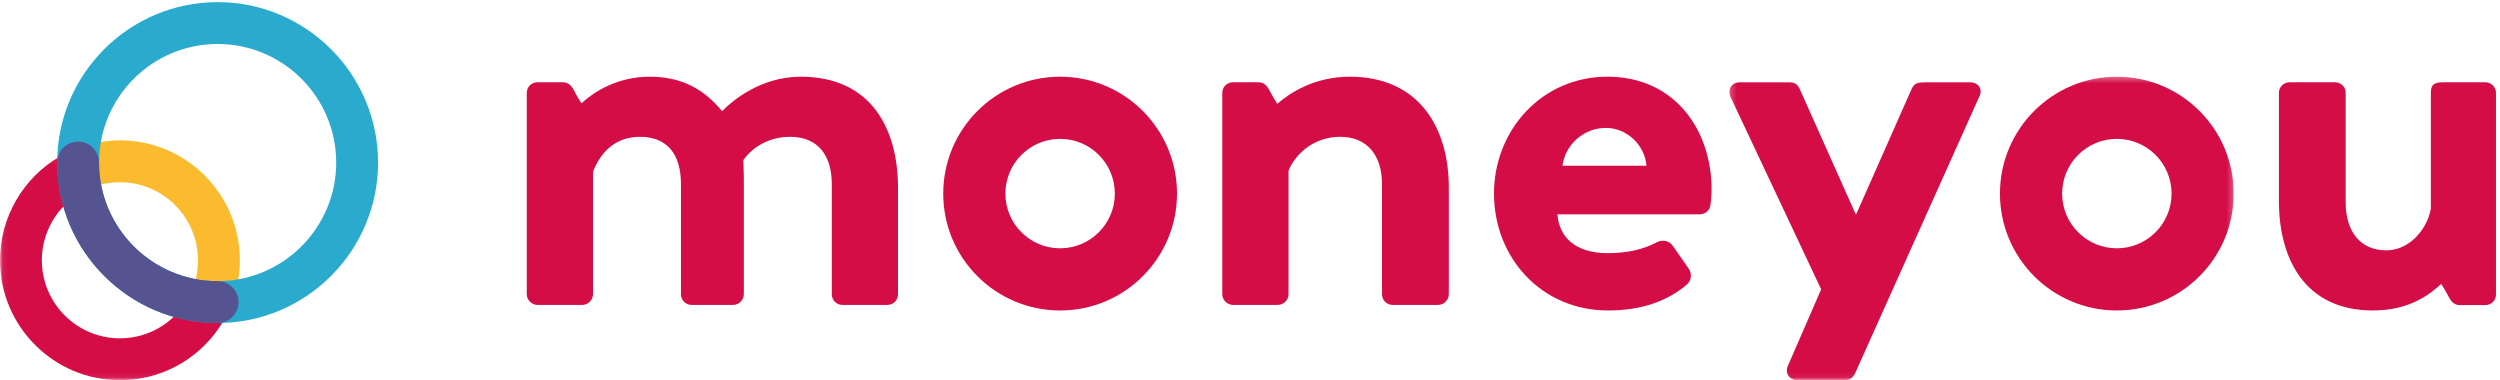 <svg xmlns="http://www.w3.org/2000/svg" xmlns:xlink="http://www.w3.org/1999/xlink" width="434" height="66" viewBox="0 0 434 66" version="1.1">
    <!-- Generator: Sketch 51.1 (57501) - http://www.bohemiancoding.com/sketch -->
    <title>02.03.01 Logos / Primary Logo / With circles</title>
    <desc>Created with Sketch.</desc>
    <defs>
        <polygon id="path-1" points="0.06 0.077 0.06 38.94 39.997 38.94 39.997 0.077"/>
        <polygon id="path-3" points="0.212 52.94 87.774 52.94 87.774 0.316 0.212 0.316"/>
    </defs>
    <g id="2.-Identity-✓" stroke="none" stroke-width="1" fill="none" fill-rule="evenodd">
        <g id="02.03.01.-Logo's" transform="translate(-147, -278)">
            <g id="02-Identity-/-03-Logos-/-Primary-Logo-/-With-circles" transform="translate(147, 278)">
                <g id="Group-7">
                    <g>
                        <g id="Group-3" transform="translate(0, 27)">
                            <mask id="mask-2" fill="white">
                                <use xlink:href="#path-1"/>
                            </mask>
                            <g id="Clip-2"/>
                            <path d="M20.816,39 C9.338,39 0,29.662 0,18.183 C0,10.71 4.039,3.772 10.541,0.077 L14.132,6.392 C9.896,8.8 7.265,13.318 7.265,18.183 C7.265,25.655 13.345,31.735 20.816,31.735 C26.275,31.735 31.177,28.485 33.306,23.457 L39.997,26.287 C36.729,34.01 29.2,39 20.816,39" id="Fill-1" fill="#D40D47" mask="url(#mask-2)"/>
                        </g>
                        <path d="M39.997,53.287 L33.304,50.457 C34.01,48.788 34.368,47.013 34.368,45.183 C34.368,37.711 28.289,31.632 20.816,31.632 C18.468,31.632 16.157,32.241 14.132,33.392 L10.541,27.077 C13.658,25.304 17.212,24.367 20.816,24.367 C32.295,24.367 41.634,33.705 41.634,45.183 C41.634,47.991 41.083,50.718 39.997,53.287" id="Fill-4" fill="#FABB2E"/>
                        <path d="M37.779,7.635 C26.427,7.635 17.192,16.87 17.192,28.221 C17.192,39.573 26.427,48.807 37.779,48.807 C49.13,48.807 58.365,39.573 58.365,28.221 C58.365,16.87 49.13,7.635 37.779,7.635 Z M9.927,28.221 C9.927,12.864 22.421,0.37 37.779,0.37 C53.136,0.37 65.63,12.864 65.63,28.221 C65.63,43.579 53.136,56.073 37.779,56.073 C22.421,56.073 9.927,43.579 9.927,28.221 Z" id="Fill-5" fill="#2AABCE"/>
                        <path d="M37.779,56.073 C22.421,56.073 9.927,43.579 9.927,28.221 C9.927,26.215 11.553,24.589 13.56,24.589 C15.566,24.589 17.192,26.215 17.192,28.221 C17.192,39.573 26.427,48.807 37.779,48.807 C39.785,48.807 41.411,50.434 41.411,52.44 C41.411,54.446 39.785,56.073 37.779,56.073" id="Fill-6" fill="#555390"/>
                        <g id="Group-10" transform="translate(300, 13)">
                            <mask id="mask-4" fill="white">
                                <use xlink:href="#path-3"/>
                            </mask>
                            <g id="Clip-8"/>
                            <path d="M67.483,30.105 C62.237,30.105 57.984,25.853 57.984,20.607 C57.984,15.361 62.237,11.109 67.483,11.109 C72.728,11.109 76.981,15.361 76.981,20.607 C76.981,25.853 72.728,30.105 67.483,30.105 Z M67.483,0.316 C56.276,0.316 47.192,9.401 47.192,20.607 C47.192,31.814 56.276,40.898 67.483,40.898 C78.689,40.898 87.774,31.814 87.774,20.607 C87.774,9.401 78.689,0.316 67.483,0.316 L67.483,0.316 Z" id="Fill-7" fill="#D40D47" mask="url(#mask-4)"/>
                            <path d="M41.952,1.284 L34.223,1.284 C33.064,1.284 32.389,1.379 31.903,2.345 L22.242,24.182 L22.146,24.182 L12.387,2.345 C12.095,1.766 11.613,1.284 10.743,1.284 L2.047,1.284 C0.6,1.284 -0.174,2.539 0.406,3.795 L16.153,37.227 L10.43,50.39 C9.754,51.743 10.624,53 12.074,53 L20.383,53 C21.154,53 21.735,52.419 22.027,51.84 L43.595,3.795 C44.271,2.539 43.5,1.284 41.952,1.284" id="Fill-9" fill="#D40D47" mask="url(#mask-4)"/>
                        </g>
                        <path d="M271.241,28.776 C271.726,25.105 274.915,22.206 278.779,22.206 C282.45,22.206 285.54,25.201 285.832,28.776 L271.241,28.776 Z M279.068,13.316 C267.569,13.316 259.358,22.688 259.358,33.608 C259.358,44.719 267.569,53.898 279.163,53.898 C285.253,53.898 289.669,52.108 292.823,49.41 C293.634,48.717 293.769,47.511 293.159,46.635 L290.394,42.669 C289.789,41.802 288.641,41.543 287.702,42.029 C285.38,43.233 282.695,43.947 279.097,43.947 C273.491,43.947 270.663,41.17 270.371,37.209 L295.107,37.209 C295.976,37.209 296.845,36.533 296.943,35.565 C297.039,34.889 297.137,33.633 297.137,32.957 C297.137,22.522 290.708,13.316 279.068,13.316 L279.068,13.316 Z" id="Fill-11" fill="#D40D47"/>
                        <path d="M138.986,13.316 C132.032,13.316 127.006,17.568 125.362,19.308 C122.174,15.442 118.309,13.316 112.801,13.316 C107.107,13.316 103.076,15.98 100.933,17.935 C100.276,16.91 99.48,15.401 99.48,15.401 C99.128,14.844 98.622,14.284 97.752,14.284 L93.285,14.284 C92.317,14.284 91.448,15.056 91.448,16.119 L91.448,51.097 C91.448,52.063 92.317,52.932 93.285,52.932 L101.109,52.932 C102.077,52.932 102.946,52.063 102.946,51.097 L102.946,29.839 C103.914,27.23 106.233,23.751 111.062,23.751 C115.99,23.751 118.214,26.94 118.214,31.964 L118.214,51.097 C118.214,52.063 118.985,52.932 120.048,52.932 L127.295,52.932 C128.262,52.932 129.132,52.063 129.132,51.097 L129.132,31.482 C129.132,29.742 129.033,27.809 129.033,27.809 C129.033,27.809 131.546,23.751 137.153,23.751 C141.982,23.751 144.399,26.94 144.399,31.964 L144.399,51.097 C144.399,52.063 145.17,52.932 146.233,52.932 L154.061,52.932 C155.124,52.932 155.895,52.063 155.895,51.097 L155.895,32.642 C155.895,22.497 151.354,13.316 138.986,13.316" id="Fill-12" fill="#D40D47"/>
                        <path d="M431.464,14.284 L424.122,14.284 C422.573,14.284 421.996,14.669 421.996,16.119 L421.996,36.216 C421.415,39.695 418.325,43.463 414.264,43.463 C409.822,43.463 407.21,40.274 407.21,35.153 L407.21,16.119 C407.21,15.056 406.341,14.284 405.377,14.284 L397.454,14.284 C396.486,14.284 395.617,15.056 395.617,16.119 L395.617,34.864 C395.617,44.719 399.964,53.898 411.948,53.898 C418.283,53.898 421.799,51.115 423.814,49.28 L423.815,49.314 C424.472,50.339 425.269,51.847 425.269,51.847 C425.62,52.405 426.127,52.965 426.996,52.965 L431.464,52.965 C432.431,52.965 433.301,52.192 433.301,51.129 L433.301,16.119 C433.301,15.056 432.431,14.284 431.464,14.284" id="Fill-13" fill="#D40D47"/>
                        <path d="M234.315,13.316 C228.096,13.316 223.799,16.205 221.7,18.061 L221.673,17.935 C221.016,16.91 220.219,15.401 220.219,15.401 C219.869,14.844 219.362,14.284 218.492,14.284 L214.025,14.284 C213.057,14.284 212.188,15.056 212.188,16.119 L212.188,51.097 C212.188,52.063 213.057,52.932 214.025,52.932 L221.849,52.932 C222.817,52.932 223.686,52.063 223.686,51.097 L223.686,29.63 C224.732,27.048 227.779,23.751 232.672,23.751 C237.31,23.751 239.918,26.94 239.918,31.964 L239.918,51.097 C239.918,52.063 240.693,52.932 241.755,52.932 L249.678,52.932 C250.646,52.932 251.515,52.063 251.515,51.097 L251.515,32.545 C251.515,22.497 246.588,13.316 234.315,13.316" id="Fill-14" fill="#D40D47"/>
                        <path d="M184.036,43.105 C178.79,43.105 174.538,38.853 174.538,33.607 C174.538,28.361 178.79,24.109 184.036,24.109 C189.282,24.109 193.535,28.361 193.535,33.607 C193.535,38.853 189.282,43.105 184.036,43.105 Z M184.036,13.316 C172.83,13.316 163.745,22.401 163.745,33.607 C163.745,44.814 172.83,53.898 184.036,53.898 C195.243,53.898 204.327,44.814 204.327,33.607 C204.327,22.401 195.243,13.316 184.036,13.316 L184.036,13.316 Z" id="Fill-15" fill="#D40D47"/>
                    </g>
                </g>
            </g>
        </g>
    </g>
</svg>